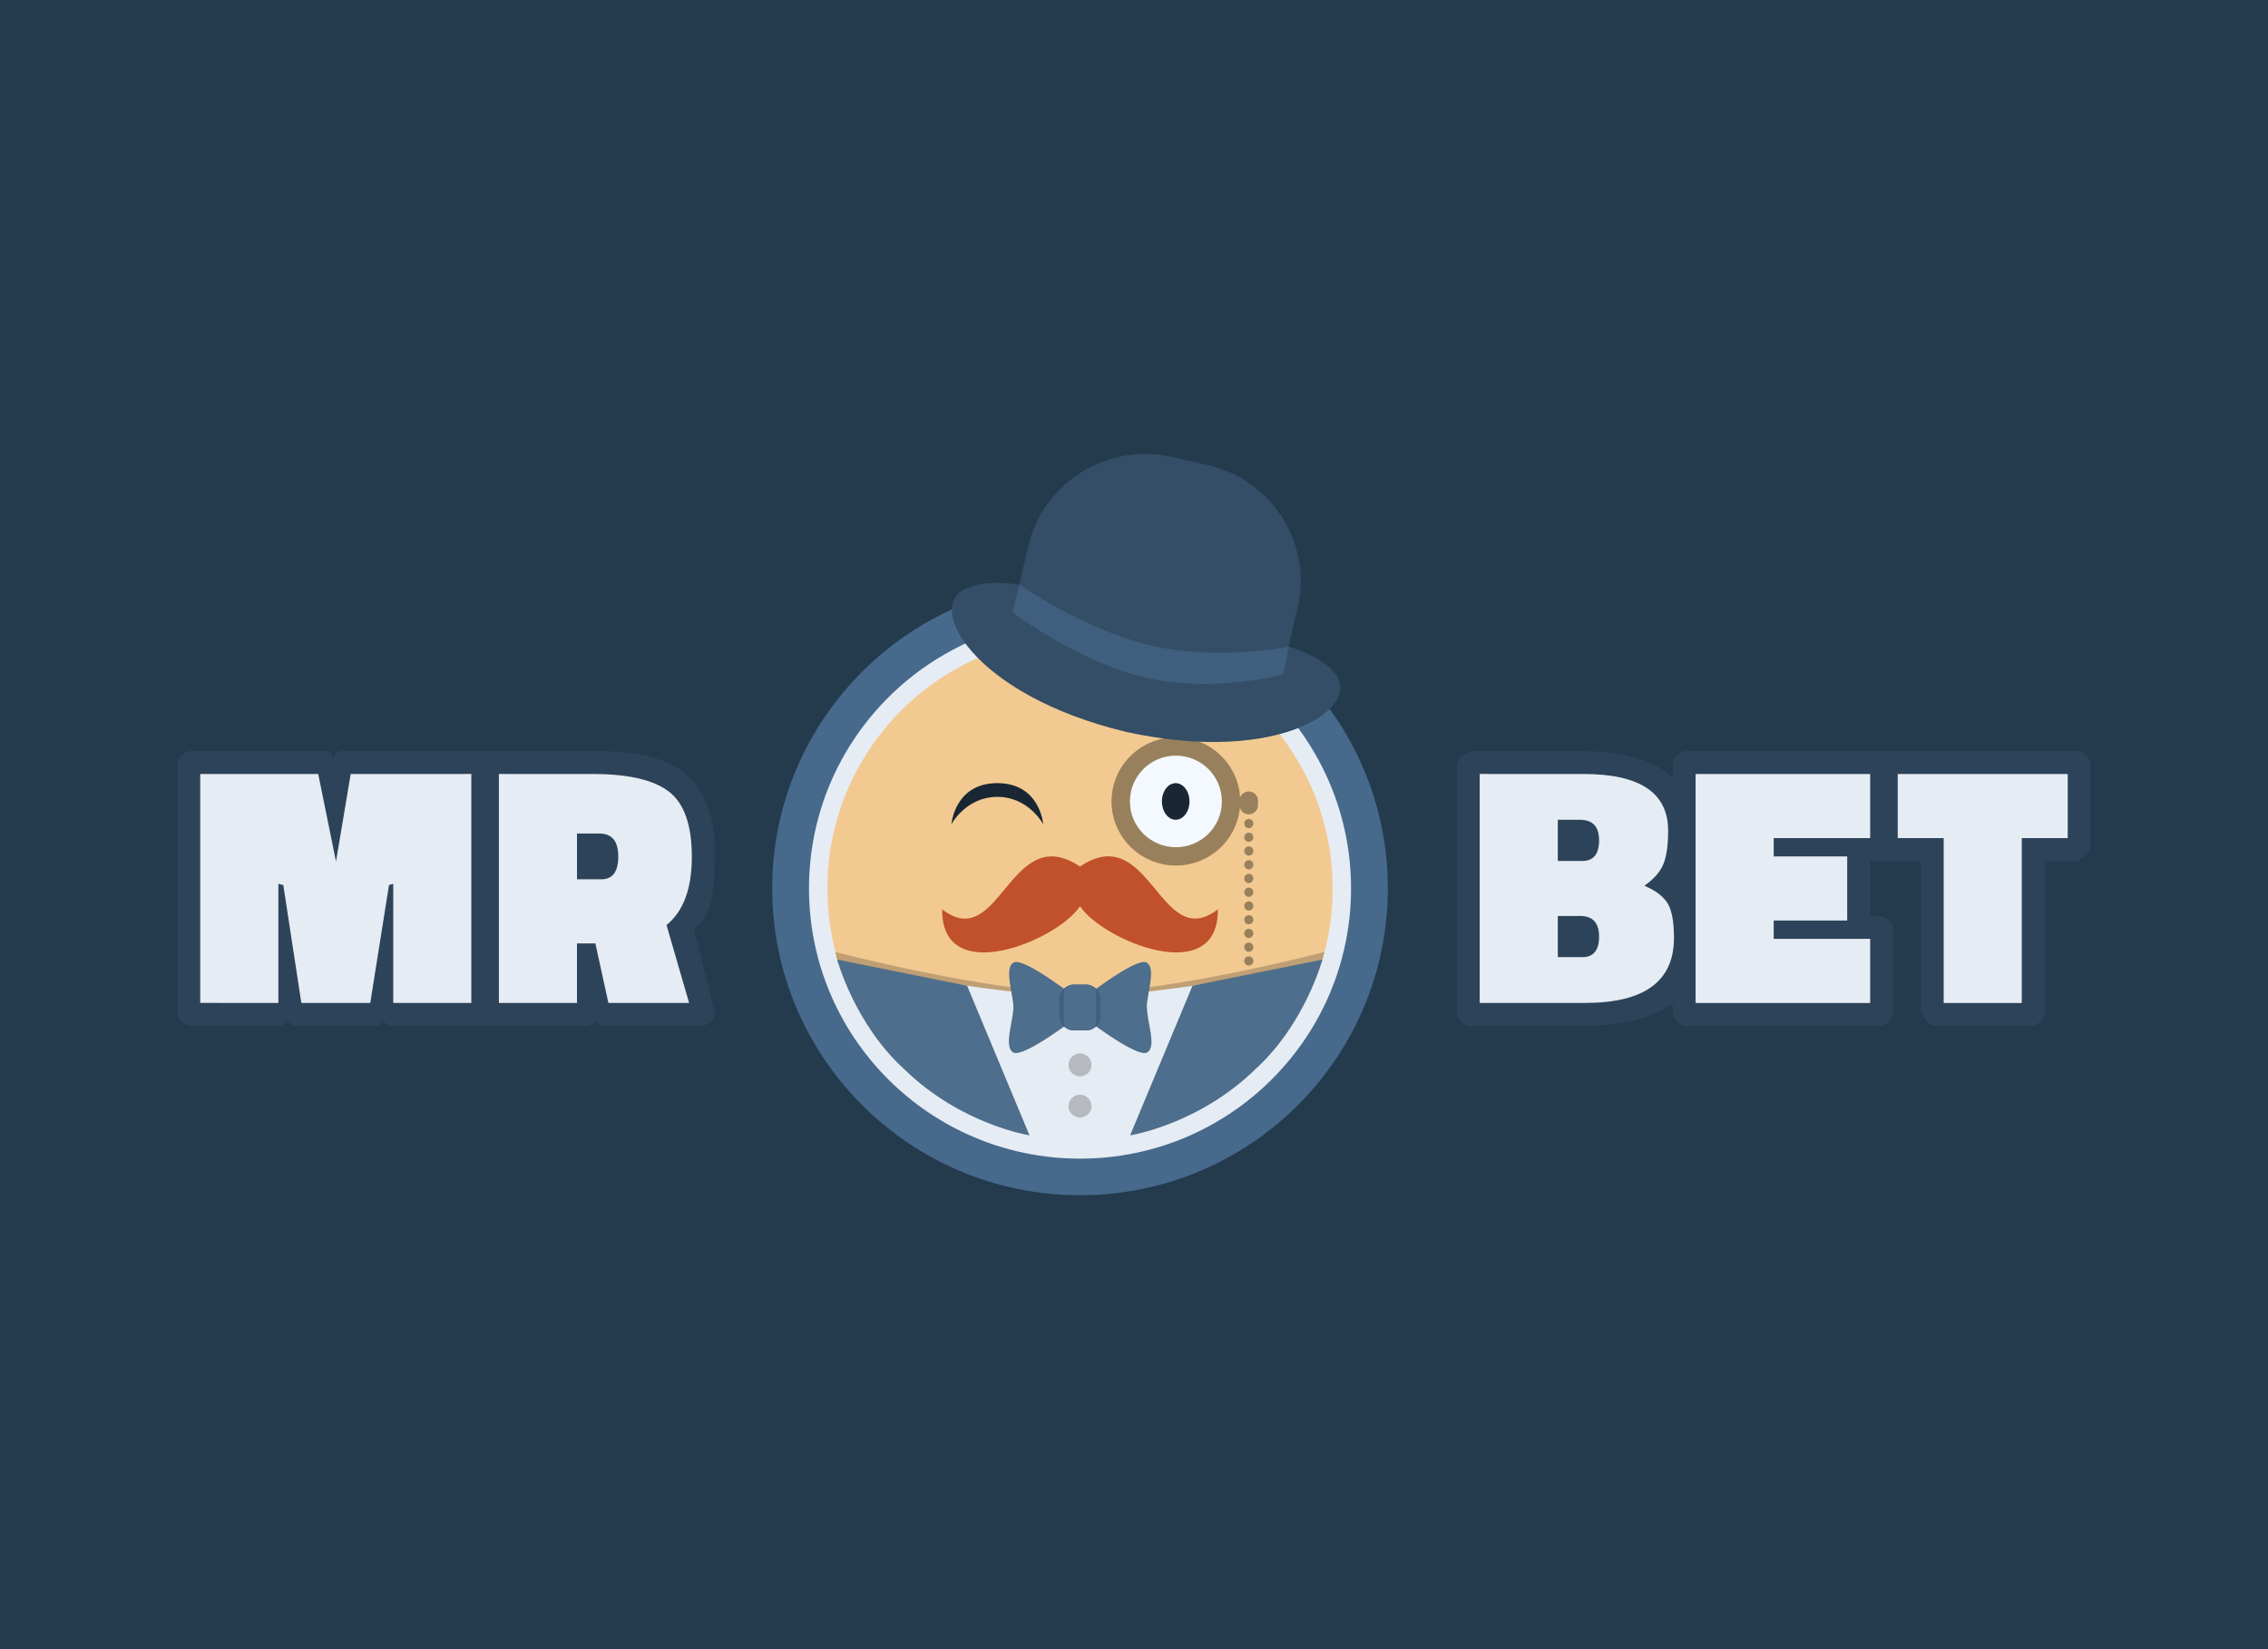 <svg width="110" height="80" viewBox="0 0 110 80" fill="none" xmlns="http://www.w3.org/2000/svg">
<rect x="0" y="0" width="110" height="80" fill="#333333" stroke="none"/>
<g clip-path="url(#clip0_3776_45918)">
<rect width="110" height="80" fill="#233B4D"/>
<rect width="116" height="58" transform="translate(-3 11)" fill="#233B4D"/>
<g clip-path="url(#clip1_3776_45918)">
<path d="M34.669 49.097C34.591 48.727 33.658 45.081 33.658 45.081C34.628 44.298 34.669 42.998 34.669 41.179C34.669 39.36 34.006 38.116 33.127 37.444C32.248 36.773 30.91 36.433 28.875 36.433H16.621C16.426 36.433 16.21 36.507 16.175 36.877C16.154 36.584 15.925 36.433 15.73 36.433H9.268C8.917 36.433 8.6 36.775 8.6 37.1V49.096C8.6 49.436 8.943 49.762 9.268 49.762H13.502C13.666 49.762 13.834 49.678 13.961 49.551C14.078 49.676 14.227 49.762 14.393 49.762H18.181C18.348 49.762 18.495 49.68 18.61 49.56C18.736 49.682 18.904 49.76 19.072 49.76H28.43C28.604 49.76 28.771 49.678 28.895 49.554C29.011 49.676 29.158 49.76 29.321 49.76H34C34.34 49.76 34.746 49.463 34.669 49.094V49.097Z" fill="#2D4359"/>
<path d="M16.296 41.789L15.434 37.547H9.711V48.65L13.502 48.653V42.877L13.74 42.933L14.616 48.653H17.958L18.867 42.933L19.072 42.877V48.653H22.86V37.545L17.009 37.547L16.296 41.789ZM33.555 41.566C33.555 40.025 33.184 38.97 32.444 38.401C31.703 37.832 30.475 37.547 28.761 37.547L24.197 37.545V48.653H27.984V45.765H28.876L29.508 48.651H33.422L32.327 44.872C33.146 44.209 33.555 43.107 33.555 41.566V41.566ZM29.165 42.654H27.985V40.434H29.064C29.679 40.434 29.987 40.804 29.987 41.544C29.987 42.286 29.712 42.655 29.165 42.655L29.165 42.654Z" fill="#E6ECF3"/>
<path d="M100.731 36.434H81.793C81.452 36.434 81.124 36.771 81.124 37.101V37.744C80.294 36.873 78.794 36.438 76.733 36.438L71.321 36.436C71.321 36.436 70.652 36.776 70.652 37.102V49.099C70.652 49.438 70.98 49.765 71.321 49.765L76.813 49.763C78.664 49.763 80.147 49.401 81.124 48.674V49.099C81.124 49.436 81.455 49.765 81.793 49.765H91.151C91.492 49.765 91.819 49.425 91.819 49.099V45.1C91.819 44.767 91.485 44.433 91.151 44.433H90.705V41.767H93.156V49.099C93.156 49.099 93.49 49.765 93.824 49.765H98.503C98.831 49.765 99.172 49.438 99.172 49.099V41.767H100.731C100.731 41.767 101.4 41.437 101.4 41.101V37.102C101.4 36.769 101.067 36.436 100.731 36.436V36.434Z" fill="#2D4359"/>
<path d="M79.755 42.966C80.222 42.635 80.531 42.282 80.68 41.906C80.831 41.53 80.906 40.994 80.906 40.298C80.906 38.464 79.544 37.547 76.82 37.547L71.766 37.545V48.653L76.886 48.651C79.755 48.651 81.189 47.601 81.189 45.502C81.189 44.718 81.087 44.158 80.881 43.82C80.675 43.485 80.3 43.198 79.755 42.967V42.966ZM76.734 46.43H75.555V44.433H76.634C77.249 44.433 77.557 44.767 77.557 45.433C77.557 46.099 77.282 46.433 76.735 46.433L76.734 46.43ZM76.734 41.765H75.555V39.768H76.634C77.249 39.768 77.557 40.101 77.557 40.768C77.557 41.434 77.282 41.767 76.735 41.767L76.734 41.765ZM82.238 48.654H90.705V45.544H86.026V44.655H89.591V41.545H86.026V40.657H90.705V37.547H82.238V48.654ZM92.042 37.547V40.657H94.27V48.654H98.058V40.657H100.286V37.547H92.042Z" fill="#E6ECF3"/>
<path fill-rule="evenodd" clip-rule="evenodd" d="M52.382 28.215C60.627 28.215 67.311 34.878 67.311 43.098C67.311 51.317 60.627 57.98 52.382 57.98C44.137 57.98 37.453 51.317 37.453 43.098C37.453 34.878 44.137 28.215 52.382 28.215V28.215Z" fill="#46698C"/>
<path fill-rule="evenodd" clip-rule="evenodd" d="M52.382 29.99C59.641 29.99 65.527 35.858 65.527 43.098C65.527 50.337 59.641 56.205 52.382 56.205C45.122 56.205 39.237 50.337 39.237 43.098C39.237 35.858 45.122 29.99 52.382 29.99V29.99Z" fill="#E6ECF3"/>
<path fill-rule="evenodd" clip-rule="evenodd" d="M52.382 30.879C59.15 30.879 64.635 36.349 64.635 43.098C64.635 49.846 59.15 55.317 52.382 55.317C45.614 55.317 40.129 49.846 40.129 43.098C40.129 36.349 45.614 30.879 52.382 30.879V30.879Z" fill="#F2CA91"/>
<path fill-rule="evenodd" clip-rule="evenodd" d="M57.032 35.99C58.631 35.99 59.928 37.283 59.928 38.877C59.928 40.471 58.631 41.764 57.032 41.764C55.432 41.764 54.135 40.471 54.135 38.877C54.135 37.283 55.432 35.99 57.032 35.99H57.032Z" fill="#F3F9FE"/>
<path fill-rule="evenodd" clip-rule="evenodd" d="M57.022 37.991C57.391 37.991 57.691 38.388 57.691 38.878C57.691 39.368 57.391 39.766 57.022 39.766C56.653 39.766 56.354 39.368 56.354 38.878C56.354 38.388 56.653 37.99 57.022 37.99V37.991Z" fill="#192633"/>
<path fill-rule="evenodd" clip-rule="evenodd" d="M57.032 35.767C55.308 35.767 53.91 37.159 53.91 38.877C53.91 40.594 55.308 41.987 57.032 41.987C58.755 41.987 60.153 40.594 60.153 38.877C60.153 37.159 58.755 35.767 57.032 35.767V35.767ZM57.032 41.098C55.8 41.098 54.802 40.103 54.802 38.876C54.802 37.649 55.8 36.655 57.032 36.655C58.263 36.655 59.262 37.65 59.262 38.877C59.262 40.103 58.263 41.098 57.032 41.098L57.032 41.098Z" fill="#99805C"/>
<path fill-rule="evenodd" clip-rule="evenodd" d="M60.567 38.392C60.321 38.392 60.121 38.59 60.121 38.836V39.058C60.121 39.304 60.321 39.503 60.567 39.503C60.814 39.503 61.013 39.304 61.013 39.058V38.836C61.013 38.59 60.814 38.392 60.567 38.392ZM60.567 39.725C60.445 39.725 60.347 39.825 60.347 39.949C60.347 40.073 60.445 40.174 60.567 40.174C60.689 40.174 60.788 40.073 60.788 39.949C60.788 39.825 60.689 39.725 60.567 39.725ZM60.567 40.392C60.445 40.392 60.347 40.492 60.347 40.616C60.347 40.74 60.445 40.84 60.567 40.84C60.689 40.84 60.788 40.739 60.788 40.616C60.788 40.492 60.689 40.392 60.567 40.392ZM60.567 41.058C60.445 41.058 60.347 41.158 60.347 41.282C60.347 41.406 60.445 41.507 60.567 41.507C60.689 41.507 60.788 41.406 60.788 41.282C60.788 41.158 60.689 41.058 60.567 41.058ZM60.567 41.725C60.445 41.725 60.347 41.825 60.347 41.949C60.347 42.073 60.445 42.173 60.567 42.173C60.689 42.173 60.788 42.072 60.788 41.949C60.788 41.825 60.689 41.725 60.567 41.725ZM60.567 42.391C60.445 42.391 60.347 42.491 60.347 42.615C60.347 42.739 60.445 42.839 60.567 42.839C60.689 42.839 60.788 42.739 60.788 42.615C60.788 42.491 60.689 42.391 60.567 42.391ZM60.567 43.058C60.445 43.058 60.347 43.158 60.347 43.282C60.347 43.406 60.445 43.506 60.567 43.506C60.689 43.506 60.788 43.405 60.788 43.282C60.788 43.158 60.689 43.058 60.567 43.058ZM60.567 43.724C60.445 43.724 60.347 43.824 60.347 43.948C60.347 44.072 60.445 44.172 60.567 44.172C60.689 44.172 60.788 44.072 60.788 43.948C60.788 43.824 60.689 43.724 60.567 43.724ZM60.567 44.391C60.445 44.391 60.347 44.49 60.347 44.614C60.347 44.738 60.445 44.839 60.567 44.839C60.689 44.839 60.788 44.738 60.788 44.614C60.788 44.491 60.689 44.391 60.567 44.391ZM60.567 45.057C60.445 45.057 60.347 45.157 60.347 45.281C60.347 45.405 60.445 45.505 60.567 45.505C60.689 45.505 60.788 45.405 60.788 45.281C60.788 45.157 60.689 45.057 60.567 45.057ZM60.567 45.723C60.445 45.723 60.347 45.823 60.347 45.947C60.347 46.071 60.445 46.172 60.567 46.172C60.689 46.172 60.788 46.071 60.788 45.947C60.788 45.824 60.689 45.723 60.567 45.723ZM60.567 46.39C60.445 46.39 60.347 46.49 60.347 46.614C60.347 46.738 60.445 46.838 60.567 46.838C60.689 46.838 60.788 46.738 60.788 46.614C60.788 46.49 60.689 46.39 60.567 46.39Z" fill="#99805C"/>
<path fill-rule="evenodd" clip-rule="evenodd" d="M48.371 37.989C50.447 37.989 50.599 39.989 50.599 39.989C50.599 39.989 49.901 38.656 48.371 38.656C46.841 38.656 46.143 39.989 46.143 39.989C46.143 39.989 46.296 37.989 48.371 37.989Z" fill="#192633"/>
<path d="M52.382 42.036V42.035C52.382 42.035 52.381 42.035 52.381 42.036C48.969 39.75 48.512 46.288 45.697 44.111C45.645 47.947 51.253 45.65 52.382 43.962C53.511 45.65 59.119 47.947 59.067 44.109C56.252 46.286 55.795 39.748 52.382 42.033V42.036Z" fill="#C1512B"/>
<path fill-rule="evenodd" clip-rule="evenodd" d="M40.515 46.182C40.515 46.182 48.09 48.153 52.374 48.153C56.689 48.153 64.234 46.182 64.234 46.182C64.163 46.563 62.011 55.132 52.374 55.317C43.1 55.137 40.65 47.044 40.515 46.184L40.515 46.182Z" fill="#BF9F73"/>
<path fill-rule="evenodd" clip-rule="evenodd" d="M40.562 46.678C40.562 46.678 48.09 48.316 52.375 48.316C56.689 48.316 64.142 46.681 64.142 46.681C64.142 46.681 61.826 55.379 52.371 55.359C43.051 55.34 40.561 46.677 40.561 46.677L40.562 46.678Z" fill="#E6ECF3"/>
<path fill-rule="evenodd" clip-rule="evenodd" d="M52.381 52.212C52.689 52.212 52.939 51.964 52.939 51.657C52.939 51.351 52.689 51.102 52.381 51.102C52.073 51.102 51.824 51.351 51.824 51.657C51.824 51.964 52.073 52.212 52.381 52.212V52.212ZM52.381 53.102C52.073 53.102 51.824 53.35 51.824 53.657C51.824 53.963 52.073 54.211 52.381 54.211C52.689 54.211 52.939 53.965 52.939 53.658C52.939 53.352 52.689 53.103 52.381 53.103V53.102Z" fill="#B6BABF"/>
<path fill-rule="evenodd" clip-rule="evenodd" d="M40.604 46.549C40.604 46.549 41.443 49.666 43.838 51.849C46.596 54.554 49.931 55.075 49.931 55.075L46.907 47.82L40.604 46.549ZM57.836 47.82L54.812 55.075C54.812 55.075 58.147 54.554 60.904 51.849C63.299 49.666 64.138 46.549 64.138 46.549L57.836 47.82H57.836Z" fill="#4D6E8C"/>
<path d="M55.621 48.873C55.621 48.191 56.09 46.962 55.611 46.692C55.096 46.401 52.386 48.554 52.386 48.554C52.386 48.554 49.675 46.401 49.16 46.692C48.681 46.962 49.151 48.26 49.151 48.873C49.151 49.486 48.666 50.779 49.142 51.054C49.653 51.349 52.391 49.221 52.391 49.221C52.391 49.221 55.127 51.349 55.637 51.056C56.114 50.782 55.628 49.558 55.628 48.874L55.621 48.873Z" fill="#4D6E8C"/>
<path d="M53.385 49.264C53.385 49.661 53.073 49.984 52.689 49.984H52.074C51.688 49.984 51.377 49.662 51.377 49.264V48.484C51.377 48.086 51.688 47.764 52.072 47.764H52.687C53.07 47.764 53.382 48.086 53.382 48.484V49.264H53.385Z" fill="#406080"/>
<path fill-rule="evenodd" clip-rule="evenodd" d="M52.047 47.764H52.716C52.962 47.764 53.161 47.963 53.161 48.208V49.541C53.161 49.786 52.962 49.985 52.716 49.985H52.047C51.801 49.985 51.602 49.786 51.602 49.541V48.208C51.602 47.963 51.801 47.764 52.047 47.764Z" fill="#4D6E8C"/>
<path d="M64.653 32.562C64.225 32.042 63.299 31.6 62.498 31.366L62.341 32.036C62.506 31.299 62.769 30.183 62.769 30.183L62.936 29.474C63.663 26.374 61.713 23.28 58.576 22.562L56.869 22.171C53.732 21.453 50.599 23.383 49.873 26.483L49.706 27.193C49.706 27.193 49.577 27.782 49.439 28.38C49.439 28.376 49.439 28.369 49.436 28.367C48.614 28.231 47.567 28.231 46.952 28.511C44.755 29.282 47.13 33.712 54.632 35.507C62.17 37.16 66.276 34.21 64.648 32.566L64.653 32.562ZM49.134 29.621C49.195 29.677 49.259 29.734 49.323 29.79C49.259 29.736 49.193 29.683 49.13 29.63C49.13 29.632 49.132 29.628 49.134 29.623V29.621Z" fill="#334E66"/>
<path fill-rule="evenodd" clip-rule="evenodd" d="M49.453 28.367C49.453 28.367 52.47 30.496 55.741 31.294C58.952 32.078 62.505 31.374 62.505 31.374L62.239 32.718C62.239 32.718 58.877 33.633 55.585 32.878C52.306 32.125 49.098 29.699 49.098 29.699L49.453 28.37V28.367Z" fill="#405F7F"/>
</g>
</g>
<defs>
<clipPath id="clip0_3776_45918">
<rect width="110" height="80" fill="white"/>
</clipPath>
<clipPath id="clip1_3776_45918">
<rect width="92.8" height="35.96" fill="white" transform="translate(8.6 22.02)"/>
</clipPath>
</defs>
</svg>
